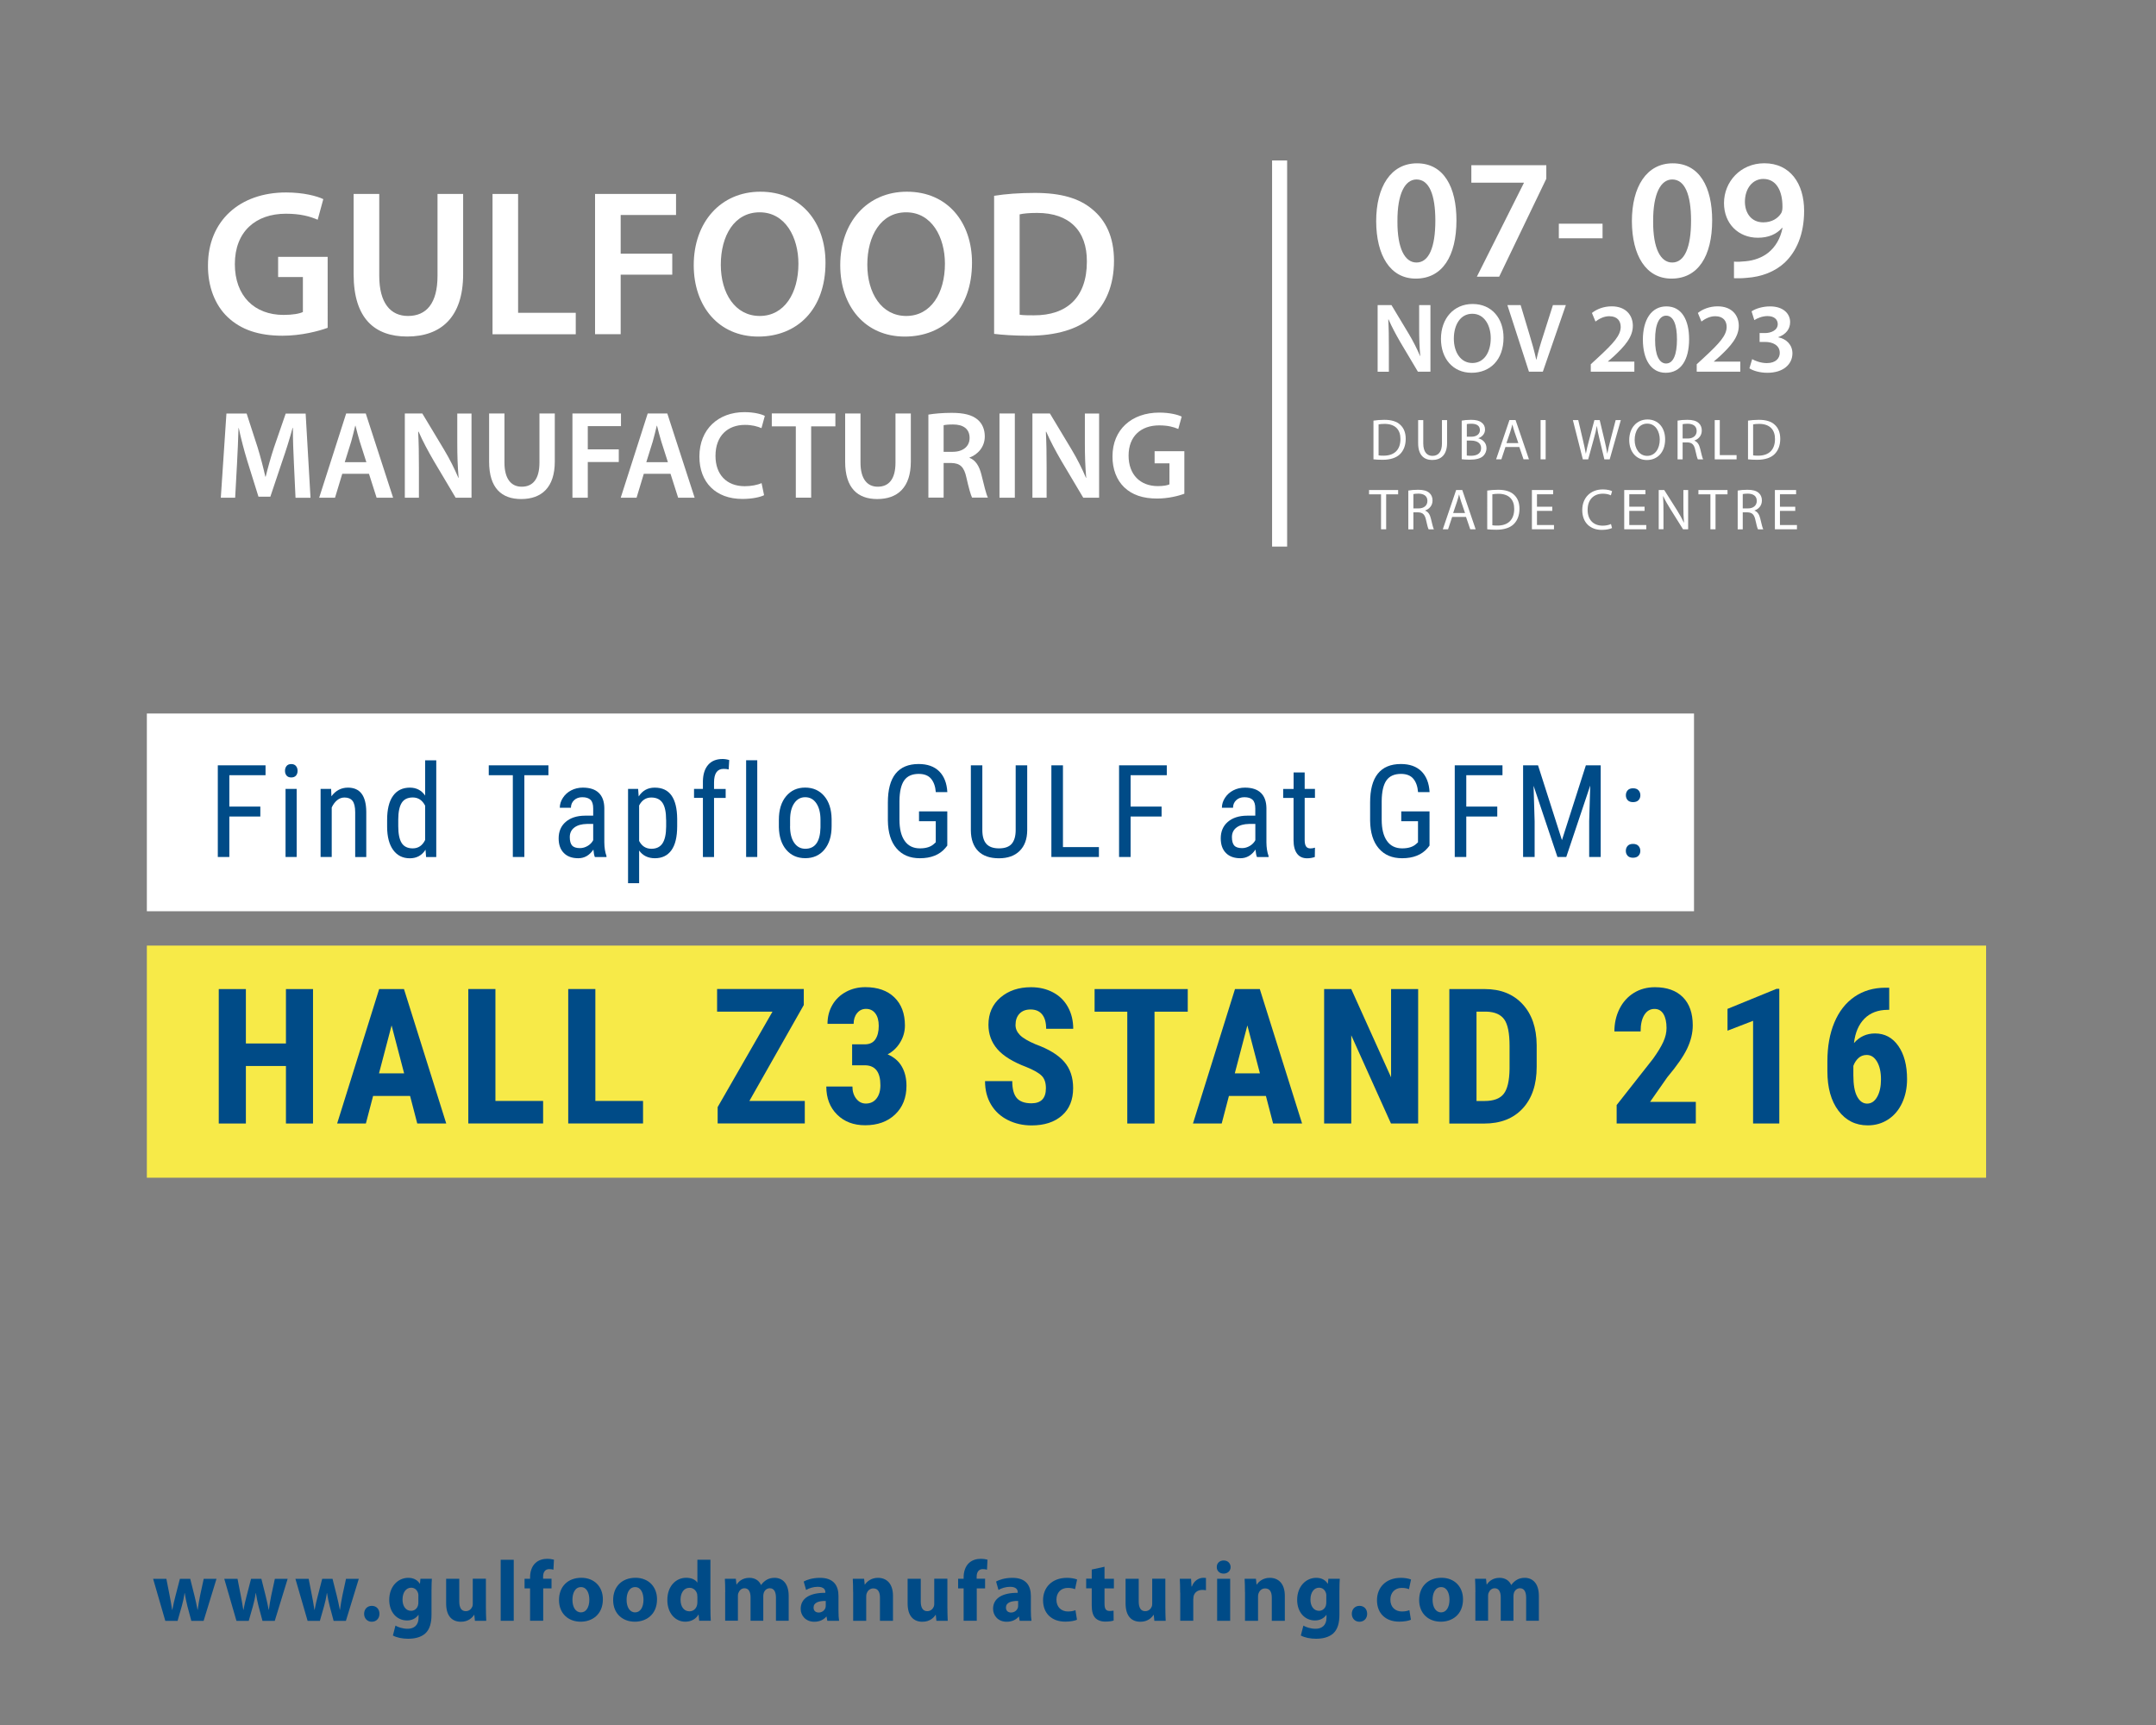 <?xml version="1.0" encoding="utf-8"?>
<!-- Generator: Adobe Illustrator 28.0.0, SVG Export Plug-In . SVG Version: 6.00 Build 0)  -->
<svg version="1.1" id="Layer_1" xmlns="http://www.w3.org/2000/svg" xmlns:xlink="http://www.w3.org/1999/xlink" x="0px" y="0px"
	 viewBox="0 0 430 344" style="enable-background:new 0 0 430 344;" xml:space="preserve">
<rect x="0" y="0" width="430" height="344" fill="#808080" stroke="none"/>
<style type="text/css">
	.st0{fill:url(#SVGID_1_);}
	.st1{fill:#FFFFFF;}
	.st2{fill:#004B87;}
	.st3{fill:none;stroke:#FFFFFF;stroke-width:3;stroke-miterlimit:10;}
</style>
<linearGradient id="SVGID_1_" gradientUnits="userSpaceOnUse" x1="29.286" y1="211.714" x2="396.143" y2="211.714">
	<stop  offset="1" style="stop-color:#F7EA48"/>
	<stop  offset="1" style="stop-color:#F7EA48;stop-opacity:0"/>
</linearGradient>
<rect x="29.29" y="188.57" class="st0" width="366.86" height="46.29"/>
<rect x="29.29" y="142.29" class="st1" width="308.57" height="39.43"/>
<g>
	<path class="st2" d="M51.92,162.83h-6.18v8.07h-2.3v-18.28h9.52v1.97h-7.22v6.26h6.18V162.83z"/>
	<path class="st2" d="M59.35,153.72c0,0.38-0.1,0.69-0.31,0.94c-0.21,0.25-0.53,0.38-0.95,0.38c-0.42,0-0.73-0.13-0.94-0.38
		s-0.31-0.57-0.31-0.94c0-0.38,0.1-0.7,0.31-0.96c0.21-0.26,0.52-0.39,0.94-0.39c0.42,0,0.73,0.13,0.95,0.4
		S59.35,153.35,59.35,153.72z M59.17,170.9h-2.22v-13.58h2.22V170.9z"/>
	<path class="st2" d="M66.04,157.32l0.06,1.47c0.86-1.15,1.96-1.72,3.3-1.72c2.4,0,3.62,1.6,3.65,4.81v9.03h-2.21v-8.93
		c0-1.06-0.18-1.82-0.53-2.27c-0.36-0.45-0.89-0.67-1.6-0.67c-0.55,0-1.05,0.18-1.49,0.55s-0.79,0.85-1.06,1.44v9.87h-2.22v-13.58
		H66.04z"/>
	<path class="st2" d="M77.21,163.5c0-2.09,0.39-3.69,1.17-4.78c0.78-1.1,1.91-1.65,3.37-1.65c1.3,0,2.31,0.53,3.04,1.58v-7.03h2.22
		v19.29h-2.03l-0.11-1.46c-0.73,1.14-1.77,1.71-3.13,1.71c-1.41,0-2.51-0.55-3.31-1.64c-0.8-1.09-1.21-2.63-1.22-4.63V163.5z
		 M79.43,164.76c0,1.52,0.23,2.64,0.68,3.35c0.45,0.71,1.19,1.07,2.21,1.07c1.11,0,1.93-0.56,2.47-1.67v-6.85
		c-0.57-1.09-1.39-1.63-2.46-1.63c-1.02,0-1.76,0.36-2.21,1.07s-0.68,1.81-0.69,3.29V164.76z"/>
	<path class="st2" d="M109.39,154.59h-4.81v16.31h-2.3v-16.31h-4.8v-1.97h11.9V154.59z"/>
	<path class="st2" d="M118.64,170.9c-0.13-0.29-0.23-0.79-0.29-1.48c-0.79,1.16-1.79,1.73-3.01,1.73c-1.23,0-2.19-0.34-2.88-1.04
		c-0.69-0.69-1.04-1.66-1.04-2.92c0-1.38,0.47-2.48,1.41-3.29c0.94-0.81,2.22-1.23,3.85-1.24h1.63v-1.44c0-0.81-0.18-1.39-0.54-1.73
		c-0.36-0.34-0.91-0.51-1.64-0.51c-0.67,0-1.21,0.2-1.63,0.6c-0.42,0.4-0.63,0.9-0.63,1.51h-2.22c0-0.7,0.21-1.36,0.62-1.99
		s0.96-1.13,1.66-1.49c0.7-0.36,1.47-0.54,2.32-0.54c1.39,0,2.45,0.35,3.17,1.04c0.72,0.69,1.09,1.7,1.11,3.02v6.86
		c0.01,1.05,0.15,1.96,0.43,2.72v0.2H118.64z M115.67,169.13c0.54,0,1.06-0.15,1.56-0.45c0.49-0.3,0.85-0.68,1.08-1.13v-3.24h-1.25
		c-1.05,0.02-1.89,0.25-2.5,0.71c-0.61,0.46-0.92,1.09-0.92,1.92c0,0.77,0.16,1.33,0.46,1.68
		C114.41,168.96,114.94,169.13,115.67,169.13z"/>
	<path class="st2" d="M135.06,164.76c0,2.15-0.39,3.75-1.16,4.81s-1.87,1.58-3.28,1.58c-1.36,0-2.42-0.51-3.15-1.54v6.52h-2.21
		v-18.81h2.01l0.11,1.51c0.75-1.17,1.81-1.76,3.2-1.76c1.49,0,2.6,0.52,3.34,1.56c0.74,1.04,1.12,2.59,1.14,4.66V164.76z
		 M132.85,163.5c0-1.52-0.23-2.65-0.7-3.37c-0.47-0.72-1.22-1.09-2.26-1.09c-1.06,0-1.87,0.53-2.42,1.59v7.07
		c0.54,1.04,1.36,1.56,2.45,1.56c1,0,1.74-0.36,2.22-1.09c0.47-0.72,0.71-1.83,0.72-3.32V163.5z"/>
	<path class="st2" d="M140.19,170.9v-11.79h-1.77v-1.79h1.77v-1.57c0.03-1.38,0.38-2.46,1.05-3.23c0.67-0.77,1.63-1.16,2.86-1.16
		c0.44,0,0.89,0.07,1.34,0.21l-0.11,1.87c-0.32-0.08-0.66-0.11-1.02-0.11c-1.26,0-1.9,0.9-1.9,2.71v1.29h2.32v1.79h-2.32v11.79
		H140.19z"/>
	<path class="st2" d="M151.03,170.9h-2.22v-19.29h2.22V170.9z"/>
	<path class="st2" d="M155.34,163.48c0-1.97,0.48-3.54,1.44-4.69c0.96-1.15,2.22-1.73,3.8-1.73c1.57,0,2.84,0.56,3.8,1.68
		c0.96,1.12,1.45,2.65,1.48,4.58v1.43c0,1.97-0.48,3.52-1.43,4.67c-0.95,1.15-2.23,1.72-3.82,1.72c-1.57,0-2.84-0.56-3.79-1.67
		s-1.44-2.62-1.48-4.52V163.48z M157.57,164.76c0,1.4,0.27,2.5,0.82,3.3c0.55,0.8,1.29,1.2,2.22,1.2c1.96,0,2.97-1.42,3.03-4.24
		v-1.53c0-1.39-0.28-2.49-0.83-3.3c-0.55-0.81-1.29-1.21-2.22-1.21c-0.91,0-1.64,0.4-2.19,1.21c-0.55,0.81-0.82,1.9-0.82,3.28
		V164.76z"/>
	<path class="st2" d="M188.93,168.63l-0.4,0.5c-1.16,1.35-2.85,2.02-5.07,2.02c-1.98,0-3.53-0.65-4.65-1.96
		c-1.13-1.31-1.7-3.16-1.73-5.56v-3.59c0-2.56,0.51-4.48,1.54-5.76s2.56-1.92,4.6-1.92c1.74,0,3.1,0.48,4.09,1.45
		c0.98,0.97,1.53,2.35,1.63,4.15h-2.3c-0.09-1.14-0.41-2.03-0.95-2.67s-1.36-0.96-2.46-0.96c-1.31,0-2.28,0.43-2.89,1.29
		c-0.61,0.86-0.93,2.23-0.95,4.11v3.73c0,1.84,0.35,3.25,1.05,4.24s1.71,1.48,3.03,1.48c1.24,0,2.18-0.3,2.82-0.9l0.34-0.31v-4.2
		h-3.34v-1.97h5.64V168.63z"/>
	<path class="st2" d="M204.87,152.62v13c-0.02,1.73-0.52,3.09-1.51,4.07c-0.99,0.98-2.37,1.47-4.13,1.47
		c-1.81,0-3.19-0.48-4.14-1.44c-0.95-0.96-1.44-2.33-1.46-4.1v-13h2.29v12.9c0,1.23,0.26,2.15,0.79,2.75s1.37,0.91,2.53,0.91
		c1.17,0,2.02-0.3,2.54-0.91c0.52-0.61,0.79-1.52,0.79-2.75v-12.9H204.87z"/>
	<path class="st2" d="M212,168.93h7.17v1.97h-9.48v-18.28H212V168.93z"/>
	<path class="st2" d="M231.67,162.83h-6.18v8.07h-2.3v-18.28h9.52v1.97h-7.22v6.26h6.18V162.83z"/>
	<path class="st2" d="M250.69,170.9c-0.13-0.29-0.23-0.79-0.29-1.48c-0.79,1.16-1.79,1.73-3.01,1.73c-1.23,0-2.19-0.34-2.88-1.04
		c-0.69-0.69-1.04-1.66-1.04-2.92c0-1.38,0.47-2.48,1.41-3.29c0.94-0.81,2.22-1.23,3.85-1.24h1.63v-1.44c0-0.81-0.18-1.39-0.54-1.73
		c-0.36-0.34-0.91-0.51-1.64-0.51c-0.67,0-1.21,0.2-1.63,0.6c-0.42,0.4-0.63,0.9-0.63,1.51h-2.22c0-0.7,0.21-1.36,0.62-1.99
		s0.96-1.13,1.66-1.49c0.7-0.36,1.47-0.54,2.32-0.54c1.39,0,2.45,0.35,3.17,1.04c0.72,0.69,1.09,1.7,1.11,3.02v6.86
		c0.01,1.05,0.15,1.96,0.43,2.72v0.2H250.69z M247.73,169.13c0.54,0,1.06-0.15,1.56-0.45c0.49-0.3,0.85-0.68,1.08-1.13v-3.24h-1.25
		c-1.05,0.02-1.89,0.25-2.5,0.71c-0.61,0.46-0.92,1.09-0.92,1.92c0,0.77,0.16,1.33,0.46,1.68
		C246.47,168.96,246.99,169.13,247.73,169.13z"/>
	<path class="st2" d="M260.21,154.03v3.29h2.05v1.79h-2.05v8.44c0,0.54,0.09,0.94,0.26,1.22s0.48,0.42,0.9,0.42
		c0.29,0,0.59-0.05,0.89-0.15l-0.03,1.87c-0.5,0.17-1.02,0.25-1.54,0.25c-0.88,0-1.55-0.31-2.01-0.94
		c-0.46-0.63-0.69-1.51-0.69-2.66v-8.44h-2.07v-1.79H258v-3.29H260.21z"/>
	<path class="st2" d="M285.11,168.63l-0.4,0.5c-1.16,1.35-2.85,2.02-5.07,2.02c-1.98,0-3.53-0.65-4.65-1.96
		c-1.13-1.31-1.7-3.16-1.73-5.56v-3.59c0-2.56,0.51-4.48,1.54-5.76s2.56-1.92,4.6-1.92c1.74,0,3.1,0.48,4.09,1.45
		c0.98,0.97,1.53,2.35,1.63,4.15h-2.3c-0.09-1.14-0.41-2.03-0.95-2.67s-1.36-0.96-2.46-0.96c-1.31,0-2.28,0.43-2.89,1.29
		c-0.61,0.86-0.93,2.23-0.95,4.11v3.73c0,1.84,0.35,3.25,1.05,4.24s1.71,1.48,3.03,1.48c1.24,0,2.18-0.3,2.82-0.9l0.34-0.31v-4.2
		h-3.34v-1.97h5.64V168.63z"/>
	<path class="st2" d="M298.62,162.83h-6.18v8.07h-2.3v-18.28h9.52v1.97h-7.22v6.26h6.18V162.83z"/>
	<path class="st2" d="M306.75,152.62l4.77,14.92l4.77-14.92h2.96v18.28h-2.3v-7.12l0.21-7.13l-4.78,14.25h-1.76l-4.76-14.2
		l0.21,7.08v7.12h-2.3v-18.28H306.75z"/>
	<path class="st2" d="M324.26,169.69c0-0.4,0.12-0.74,0.36-1c0.24-0.27,0.6-0.4,1.07-0.4s0.84,0.13,1.09,0.4
		c0.25,0.27,0.37,0.6,0.37,1c0,0.38-0.12,0.71-0.37,0.97c-0.25,0.26-0.61,0.39-1.09,0.39s-0.83-0.13-1.07-0.39
		C324.38,170.39,324.26,170.07,324.26,169.69z M324.27,158.6c0-0.4,0.12-0.74,0.36-1c0.24-0.27,0.6-0.4,1.07-0.4
		c0.48,0,0.84,0.13,1.09,0.4c0.25,0.27,0.37,0.6,0.37,1c0,0.38-0.12,0.71-0.37,0.97s-0.61,0.39-1.09,0.39
		c-0.48,0-0.83-0.13-1.07-0.39C324.39,159.31,324.27,158.98,324.27,158.6z"/>
	<path class="st2" d="M62.43,224.05h-5.4v-11.47h-7.99v11.47h-5.41v-26.81h5.41v10.85h7.99v-10.85h5.4V224.05z"/>
	<path class="st2" d="M81.79,218.56h-7.38l-1.44,5.49h-5.73l8.38-26.81h4.95l8.43,26.81h-5.78L81.79,218.56z M75.59,214.05h5.01
		l-2.5-9.56L75.59,214.05z"/>
	<path class="st2" d="M98.82,219.55h9.5v4.49H93.4v-26.81h5.41V219.55z"/>
	<path class="st2" d="M118.75,219.55h9.5v4.49h-14.92v-26.81h5.41V219.55z"/>
	<path class="st2" d="M149.46,219.55h11.05v4.49h-17.38v-3.26l10.94-19.04h-11.05v-4.51h17.29v3.19L149.46,219.55z"/>
	<path class="st2" d="M169.96,208.26h2.52c0.96,0,1.66-0.33,2.11-1s0.67-1.56,0.67-2.68c0-1.07-0.23-1.9-0.69-2.5
		c-0.46-0.6-1.08-0.89-1.85-0.89c-0.72,0-1.32,0.28-1.78,0.85c-0.46,0.56-0.69,1.28-0.69,2.14h-5.21c0-1.4,0.32-2.65,0.97-3.77
		s1.55-1.98,2.71-2.61c1.16-0.63,2.45-0.94,3.86-0.94c2.47,0,4.4,0.68,5.8,2.04s2.1,3.23,2.1,5.6c0,1.21-0.32,2.34-0.95,3.38
		c-0.63,1.04-1.46,1.83-2.5,2.38c1.26,0.54,2.21,1.35,2.83,2.43s0.93,2.36,0.93,3.83c0,2.38-0.76,4.29-2.27,5.73
		c-1.52,1.44-3.51,2.15-5.98,2.15c-2.3,0-4.16-0.71-5.59-2.13c-1.43-1.42-2.15-3.28-2.15-5.59h5.21c0,0.96,0.25,1.76,0.75,2.41
		c0.5,0.65,1.14,0.98,1.92,0.98c0.9,0,1.61-0.33,2.13-1c0.52-0.66,0.78-1.55,0.78-2.65c0-2.64-1.03-3.96-3.08-3.98h-2.56V208.26z"/>
	<path class="st2" d="M208.6,217.01c0-1.09-0.28-1.92-0.84-2.48s-1.57-1.14-3.05-1.74c-2.69-1.02-4.62-2.21-5.8-3.58
		c-1.18-1.37-1.77-2.99-1.77-4.85c0-2.26,0.8-4.07,2.4-5.44c1.6-1.37,3.64-2.05,6.1-2.05c1.65,0,3.11,0.35,4.4,1.04
		c1.29,0.69,2.28,1.67,2.97,2.94c0.69,1.26,1.04,2.7,1.04,4.31h-5.4c0-1.25-0.27-2.21-0.8-2.86c-0.53-0.66-1.3-0.99-2.31-0.99
		c-0.95,0-1.68,0.28-2.21,0.84c-0.53,0.56-0.79,1.31-0.79,2.26c0,0.74,0.29,1.4,0.88,2c0.59,0.6,1.63,1.21,3.13,1.85
		c2.62,0.95,4.51,2.11,5.7,3.48s1.78,3.12,1.78,5.25c0,2.33-0.74,4.16-2.23,5.47c-1.49,1.31-3.5,1.97-6.06,1.97
		c-1.73,0-3.31-0.36-4.73-1.07s-2.54-1.73-3.34-3.06c-0.8-1.33-1.21-2.89-1.21-4.7h5.43c0,1.55,0.3,2.67,0.9,3.37
		c0.6,0.7,1.58,1.05,2.95,1.05C207.65,220.01,208.6,219.01,208.6,217.01z"/>
	<path class="st2" d="M236.89,201.75h-6.63v22.3h-5.43v-22.3h-6.52v-4.51h18.58V201.75z"/>
	<path class="st2" d="M252.48,218.56h-7.38l-1.44,5.49h-5.73l8.38-26.81h4.95l8.43,26.81h-5.78L252.48,218.56z M246.27,214.05h5.01
		l-2.5-9.56L246.27,214.05z"/>
	<path class="st2" d="M282.83,224.05h-5.41l-7.92-17.59v17.59h-5.41v-26.81h5.41l7.94,17.6v-17.6h5.4V224.05z"/>
	<path class="st2" d="M289.06,224.05v-26.81h7.09c3.13,0,5.63,0.99,7.49,2.98c1.86,1.99,2.81,4.71,2.84,8.18v4.35
		c0,3.52-0.93,6.29-2.79,8.3c-1.86,2.01-4.42,3.01-7.69,3.01H289.06z M294.48,201.75v17.81h1.62c1.8,0,3.08-0.48,3.81-1.43
		c0.74-0.95,1.12-2.59,1.16-4.93v-4.66c0-2.5-0.35-4.25-1.05-5.24c-0.7-0.99-1.89-1.51-3.57-1.56H294.48z"/>
	<path class="st2" d="M338.23,224.05h-15.8v-3.68l7.26-9.23c0.92-1.28,1.6-2.4,2.04-3.36c0.44-0.96,0.65-1.89,0.65-2.77
		c0-1.19-0.21-2.12-0.62-2.8c-0.41-0.67-1-1.01-1.78-1.01c-0.85,0-1.52,0.39-2.02,1.18c-0.5,0.79-0.75,1.89-0.75,3.31h-5.23
		c0-1.64,0.34-3.15,1.02-4.51c0.68-1.36,1.64-2.42,2.87-3.18c1.23-0.76,2.63-1.13,4.19-1.13c2.39,0,4.25,0.66,5.57,1.98
		c1.32,1.32,1.98,3.2,1.98,5.63c0,1.51-0.37,3.04-1.1,4.59c-0.73,1.55-2.05,3.46-3.97,5.74l-3.44,4.92h9.12V224.05z"/>
	<path class="st2" d="M354.87,224.05h-5.23v-20.48l-5.1,1.97v-4.35l9.78-4h0.55V224.05z"/>
	<path class="st2" d="M376.79,196.96v4.42h-0.29c-1.95,0.01-3.5,0.6-4.65,1.76c-1.15,1.16-1.84,2.78-2.09,4.87
		c1.12-1.28,2.52-1.92,4.2-1.92c1.94,0,3.49,0.83,4.65,2.49s1.74,3.87,1.74,6.63c0,1.75-0.33,3.34-0.99,4.75s-1.59,2.51-2.79,3.29
		c-1.2,0.78-2.55,1.17-4.06,1.17c-2.43,0-4.38-0.98-5.85-2.93s-2.2-4.58-2.2-7.88v-1.93c0-2.96,0.46-5.55,1.39-7.77
		c0.93-2.22,2.27-3.93,4.01-5.13c1.75-1.2,3.79-1.8,6.12-1.81H376.79z M372.31,210.38c-0.66,0-1.22,0.21-1.67,0.63
		c-0.45,0.42-0.78,0.94-1,1.55v1.88c0,1.89,0.25,3.31,0.76,4.24c0.5,0.93,1.17,1.4,1.99,1.4c0.83,0,1.5-0.45,2.01-1.36
		c0.5-0.9,0.75-2.06,0.75-3.48c0-1.44-0.26-2.61-0.78-3.51C373.84,210.83,373.16,210.38,372.31,210.38z"/>
</g>
<g>
	<path class="st2" d="M33.18,314.84l0.67,3.43c0.17,0.87,0.34,1.8,0.48,2.76h0.04c0.17-0.96,0.41-1.92,0.62-2.74l0.89-3.44h2.06
		l0.84,3.34c0.22,0.94,0.45,1.88,0.62,2.84h0.03c0.12-0.96,0.29-1.9,0.48-2.86l0.72-3.32h2.55l-2.57,8.38h-2.45l-0.79-2.95
		c-0.21-0.82-0.36-1.58-0.53-2.6h-0.03c-0.15,1.04-0.33,1.82-0.55,2.6l-0.84,2.95h-2.45l-2.43-8.38H33.18z"/>
	<path class="st2" d="M47.37,314.84l0.67,3.43c0.17,0.87,0.34,1.8,0.48,2.76h0.04c0.17-0.96,0.41-1.92,0.62-2.74l0.89-3.44h2.06
		l0.84,3.34c0.22,0.94,0.45,1.88,0.62,2.84h0.03c0.12-0.96,0.29-1.9,0.48-2.86l0.72-3.32h2.55l-2.57,8.38h-2.45l-0.79-2.95
		c-0.21-0.82-0.36-1.58-0.53-2.6h-0.03c-0.15,1.04-0.33,1.82-0.55,2.6l-0.84,2.95h-2.45l-2.43-8.38H47.37z"/>
	<path class="st2" d="M61.56,314.84l0.67,3.43c0.17,0.87,0.34,1.8,0.48,2.76h0.04c0.17-0.96,0.41-1.92,0.62-2.74l0.89-3.44h2.06
		l0.84,3.34c0.22,0.94,0.45,1.88,0.62,2.84h0.03c0.12-0.96,0.29-1.9,0.48-2.86l0.72-3.32h2.55l-2.57,8.38h-2.45l-0.79-2.95
		c-0.21-0.82-0.36-1.58-0.53-2.6h-0.03c-0.15,1.04-0.33,1.82-0.55,2.6l-0.84,2.95h-2.45l-2.43-8.38H61.56z"/>
	<path class="st2" d="M72.62,321.83c0-0.93,0.63-1.59,1.54-1.59s1.52,0.65,1.52,1.59c0,0.91-0.62,1.58-1.54,1.58
		C73.26,323.41,72.62,322.74,72.62,321.83z"/>
	<path class="st2" d="M86.13,314.84c-0.03,0.53-0.07,1.23-0.07,2.48V322c0,1.61-0.33,2.93-1.27,3.77c-0.92,0.79-2.18,1.03-3.41,1.03
		c-1.1,0-2.26-0.22-3.02-0.65l0.51-1.97c0.53,0.31,1.46,0.63,2.43,0.63c1.23,0,2.18-0.67,2.18-2.21v-0.55h-0.04
		c-0.5,0.7-1.3,1.1-2.26,1.1c-2.07,0-3.55-1.68-3.55-4.1c0-2.69,1.75-4.4,3.8-4.4c1.15,0,1.87,0.5,2.3,1.18h0.03l0.09-0.99H86.13z
		 M83.45,318.25c0-0.17-0.02-0.34-0.05-0.48c-0.19-0.69-0.69-1.15-1.41-1.15c-0.94,0-1.71,0.86-1.71,2.38
		c0,1.25,0.62,2.23,1.71,2.23c0.67,0,1.2-0.45,1.37-1.06c0.07-0.19,0.08-0.46,0.08-0.69V318.25z"/>
	<path class="st2" d="M96.91,320.53c0,1.1,0.04,1.99,0.07,2.69h-2.26l-0.12-1.18h-0.05c-0.33,0.51-1.11,1.37-2.62,1.37
		c-1.7,0-2.95-1.06-2.95-3.65v-4.92h2.62v4.51c0,1.22,0.39,1.95,1.3,1.95c0.72,0,1.13-0.5,1.3-0.91c0.07-0.15,0.09-0.36,0.09-0.57
		v-4.99h2.62V320.53z"/>
	<path class="st2" d="M99.86,311.05h2.6v12.17h-2.6V311.05z"/>
	<path class="st2" d="M105.72,323.22v-6.46h-1.1v-1.92h1.1v-0.33c0-1.01,0.31-2.12,1.06-2.81c0.65-0.62,1.56-0.84,2.31-0.84
		c0.58,0,1.03,0.07,1.39,0.17l-0.1,2c-0.22-0.07-0.5-0.12-0.84-0.12c-0.86,0-1.22,0.67-1.22,1.49v0.43h1.68v1.92h-1.66v6.46H105.72z
		"/>
	<path class="st2" d="M120.24,318.93c0,3.07-2.18,4.47-4.42,4.47c-2.45,0-4.33-1.61-4.33-4.32c0-2.71,1.78-4.44,4.47-4.44
		C118.53,314.65,120.24,316.42,120.24,318.93z M114.17,319.02c0,1.44,0.6,2.52,1.71,2.52c1.01,0,1.66-1.01,1.66-2.52
		c0-1.25-0.48-2.52-1.66-2.52C114.64,316.5,114.17,317.79,114.17,319.02z"/>
	<path class="st2" d="M131.04,318.93c0,3.07-2.18,4.47-4.42,4.47c-2.45,0-4.33-1.61-4.33-4.32c0-2.71,1.78-4.44,4.47-4.44
		C129.33,314.65,131.04,316.42,131.04,318.93z M124.97,319.02c0,1.44,0.6,2.52,1.71,2.52c1.01,0,1.66-1.01,1.66-2.52
		c0-1.25-0.48-2.52-1.66-2.52C125.44,316.5,124.97,317.79,124.97,319.02z"/>
	<path class="st2" d="M141.69,311.05v9.66c0,0.94,0.03,1.94,0.07,2.5h-2.31l-0.12-1.23h-0.03c-0.53,0.94-1.54,1.42-2.62,1.42
		c-1.99,0-3.58-1.7-3.58-4.3c-0.02-2.83,1.75-4.46,3.75-4.46c1.03,0,1.83,0.36,2.21,0.94h0.03v-4.54H141.69z M139.08,318.39
		c0-0.14-0.02-0.33-0.03-0.46c-0.15-0.7-0.72-1.29-1.52-1.29c-1.18,0-1.8,1.06-1.8,2.38c0,1.42,0.7,2.31,1.78,2.31
		c0.75,0,1.35-0.51,1.51-1.25c0.05-0.19,0.07-0.38,0.07-0.6V318.39z"/>
	<path class="st2" d="M144.64,317.51c0-1.04-0.03-1.94-0.07-2.67h2.19l0.12,1.13h0.05c0.36-0.53,1.1-1.32,2.54-1.32
		c1.08,0,1.94,0.55,2.3,1.42h0.03c0.31-0.43,0.69-0.77,1.08-1.01c0.46-0.27,0.98-0.41,1.59-0.41c1.61,0,2.83,1.13,2.83,3.63v4.93
		h-2.54v-4.56c0-1.22-0.39-1.92-1.23-1.92c-0.6,0-1.03,0.41-1.2,0.91c-0.07,0.19-0.1,0.46-0.1,0.67v4.9h-2.54v-4.7
		c0-1.06-0.38-1.78-1.2-1.78c-0.67,0-1.06,0.51-1.22,0.94c-0.09,0.21-0.1,0.45-0.1,0.65v4.88h-2.54V317.51z"/>
	<path class="st2" d="M165,323.22l-0.15-0.84h-0.05c-0.55,0.67-1.41,1.03-2.4,1.03c-1.7,0-2.71-1.23-2.71-2.57
		c0-2.18,1.95-3.22,4.92-3.2v-0.12c0-0.45-0.24-1.08-1.53-1.08c-0.86,0-1.76,0.29-2.31,0.63l-0.48-1.68
		c0.58-0.33,1.73-0.74,3.26-0.74c2.79,0,3.68,1.64,3.68,3.62v2.91c0,0.81,0.04,1.58,0.12,2.04H165z M164.69,319.26
		c-1.37-0.02-2.43,0.31-2.43,1.32c0,0.67,0.45,0.99,1.03,0.99c0.65,0,1.18-0.43,1.35-0.96c0.03-0.14,0.05-0.29,0.05-0.45V319.26z"/>
	<path class="st2" d="M170.15,317.51c0-1.04-0.03-1.94-0.07-2.67h2.26l0.12,1.15h0.05c0.34-0.53,1.2-1.34,2.59-1.34
		c1.71,0,3,1.13,3,3.6v4.97h-2.6v-4.64c0-1.08-0.38-1.82-1.32-1.82c-0.72,0-1.15,0.5-1.32,0.98c-0.07,0.15-0.1,0.41-0.1,0.65v4.83
		h-2.6V317.51z"/>
	<path class="st2" d="M188.95,320.53c0,1.1,0.04,1.99,0.07,2.69h-2.26l-0.12-1.18h-0.05c-0.33,0.51-1.11,1.37-2.62,1.37
		c-1.7,0-2.95-1.06-2.95-3.65v-4.92h2.62v4.51c0,1.22,0.39,1.95,1.3,1.95c0.72,0,1.13-0.5,1.3-0.91c0.07-0.15,0.09-0.36,0.09-0.57
		v-4.99h2.62V320.53z"/>
	<path class="st2" d="M192.19,323.22v-6.46h-1.1v-1.92h1.1v-0.33c0-1.01,0.31-2.12,1.06-2.81c0.65-0.62,1.56-0.84,2.31-0.84
		c0.58,0,1.03,0.07,1.39,0.17l-0.1,2c-0.22-0.07-0.5-0.12-0.84-0.12c-0.86,0-1.22,0.67-1.22,1.49v0.43h1.68v1.92h-1.66v6.46H192.19z
		"/>
	<path class="st2" d="M203.37,323.22l-0.15-0.84h-0.05c-0.55,0.67-1.41,1.03-2.4,1.03c-1.7,0-2.71-1.23-2.71-2.57
		c0-2.18,1.95-3.22,4.92-3.2v-0.12c0-0.45-0.24-1.08-1.53-1.08c-0.86,0-1.76,0.29-2.31,0.63l-0.48-1.68
		c0.58-0.33,1.73-0.74,3.26-0.74c2.79,0,3.68,1.64,3.68,3.62v2.91c0,0.81,0.04,1.58,0.12,2.04H203.37z M203.06,319.26
		c-1.37-0.02-2.43,0.31-2.43,1.32c0,0.67,0.45,0.99,1.03,0.99c0.65,0,1.18-0.43,1.35-0.96c0.03-0.14,0.05-0.29,0.05-0.45V319.26z"/>
	<path class="st2" d="M214.8,323.01c-0.46,0.21-1.34,0.38-2.33,0.38c-2.71,0-4.44-1.64-4.44-4.28c0-2.45,1.68-4.46,4.8-4.46
		c0.69,0,1.44,0.12,1.99,0.33l-0.41,1.94c-0.31-0.14-0.77-0.26-1.46-0.26c-1.37,0-2.26,0.98-2.25,2.35c0,1.54,1.03,2.35,2.3,2.35
		c0.62,0,1.1-0.1,1.49-0.26L214.8,323.01z"/>
	<path class="st2" d="M220.29,312.44v2.4h1.87v1.92h-1.87v3.03c0,1.01,0.24,1.47,1.03,1.47c0.33,0,0.58-0.03,0.77-0.07l0.02,1.97
		c-0.34,0.14-0.96,0.22-1.7,0.22c-0.84,0-1.54-0.29-1.95-0.72c-0.48-0.5-0.72-1.3-0.72-2.49v-3.43h-1.11v-1.92h1.11v-1.82
		L220.29,312.44z"/>
	<path class="st2" d="M232.42,320.53c0,1.1,0.04,1.99,0.07,2.69h-2.26l-0.12-1.18h-0.05c-0.33,0.51-1.11,1.37-2.62,1.37
		c-1.7,0-2.95-1.06-2.95-3.65v-4.92h2.62v4.51c0,1.22,0.39,1.95,1.3,1.95c0.72,0,1.13-0.5,1.3-0.91c0.07-0.15,0.09-0.36,0.09-0.57
		v-4.99h2.62V320.53z"/>
	<path class="st2" d="M235.37,317.6c0-1.23-0.03-2.04-0.07-2.76h2.25l0.09,1.54h0.07c0.43-1.22,1.46-1.73,2.26-1.73
		c0.24,0,0.36,0,0.55,0.03v2.45c-0.19-0.03-0.41-0.07-0.7-0.07c-0.96,0-1.61,0.51-1.78,1.32c-0.03,0.17-0.05,0.38-0.05,0.58v4.25
		h-2.6V317.6z"/>
	<path class="st2" d="M245.44,312.51c0,0.72-0.55,1.3-1.41,1.3c-0.82,0-1.37-0.58-1.35-1.3c-0.02-0.75,0.53-1.32,1.37-1.32
		S245.42,311.75,245.44,312.51z M242.75,323.22v-8.38h2.6v8.38H242.75z"/>
	<path class="st2" d="M248.3,317.51c0-1.04-0.03-1.94-0.07-2.67h2.26l0.12,1.15h0.05c0.34-0.53,1.2-1.34,2.59-1.34
		c1.71,0,3,1.13,3,3.6v4.97h-2.6v-4.64c0-1.08-0.38-1.82-1.32-1.82c-0.72,0-1.15,0.5-1.32,0.98c-0.07,0.15-0.1,0.41-0.1,0.65v4.83
		h-2.6V317.51z"/>
	<path class="st2" d="M267.21,314.84c-0.03,0.53-0.07,1.23-0.07,2.48V322c0,1.61-0.33,2.93-1.27,3.77
		c-0.92,0.79-2.18,1.03-3.41,1.03c-1.1,0-2.26-0.22-3.02-0.65l0.51-1.97c0.53,0.31,1.46,0.63,2.43,0.63c1.23,0,2.18-0.67,2.18-2.21
		v-0.55h-0.04c-0.5,0.7-1.3,1.1-2.26,1.1c-2.07,0-3.55-1.68-3.55-4.1c0-2.69,1.75-4.4,3.8-4.4c1.15,0,1.87,0.5,2.3,1.18h0.03
		l0.09-0.99H267.21z M264.53,318.25c0-0.17-0.02-0.34-0.05-0.48c-0.19-0.69-0.69-1.15-1.41-1.15c-0.94,0-1.71,0.86-1.71,2.38
		c0,1.25,0.62,2.23,1.71,2.23c0.67,0,1.2-0.45,1.37-1.06c0.07-0.19,0.08-0.46,0.08-0.69V318.25z"/>
	<path class="st2" d="M269.61,321.83c0-0.93,0.63-1.59,1.54-1.59s1.52,0.65,1.52,1.59c0,0.91-0.62,1.58-1.54,1.58
		C270.24,323.41,269.61,322.74,269.61,321.83z"/>
	<path class="st2" d="M281.4,323.01c-0.46,0.21-1.34,0.38-2.33,0.38c-2.71,0-4.44-1.64-4.44-4.28c0-2.45,1.68-4.46,4.8-4.46
		c0.69,0,1.44,0.12,1.99,0.33l-0.41,1.94c-0.31-0.14-0.77-0.26-1.46-0.26c-1.37,0-2.26,0.98-2.25,2.35c0,1.54,1.03,2.35,2.3,2.35
		c0.62,0,1.1-0.1,1.49-0.26L281.4,323.01z"/>
	<path class="st2" d="M291.79,318.93c0,3.07-2.18,4.47-4.42,4.47c-2.45,0-4.33-1.61-4.33-4.32c0-2.71,1.78-4.44,4.47-4.44
		C290.08,314.65,291.79,316.42,291.79,318.93z M285.72,319.02c0,1.44,0.6,2.52,1.71,2.52c1.01,0,1.66-1.01,1.66-2.52
		c0-1.25-0.48-2.52-1.66-2.52C286.19,316.5,285.72,317.79,285.72,319.02z"/>
	<path class="st2" d="M294.26,317.51c0-1.04-0.03-1.94-0.07-2.67h2.19l0.12,1.13h0.05c0.36-0.53,1.1-1.32,2.54-1.32
		c1.08,0,1.94,0.55,2.3,1.42h0.03c0.31-0.43,0.69-0.77,1.08-1.01c0.46-0.27,0.98-0.41,1.59-0.41c1.61,0,2.83,1.13,2.83,3.63v4.93
		h-2.54v-4.56c0-1.22-0.39-1.92-1.23-1.92c-0.6,0-1.03,0.41-1.2,0.91c-0.07,0.19-0.1,0.46-0.1,0.67v4.9h-2.54v-4.7
		c0-1.06-0.38-1.78-1.2-1.78c-0.67,0-1.06,0.51-1.22,0.94c-0.09,0.21-0.1,0.45-0.1,0.65v4.88h-2.54V317.51z"/>
</g>
<g>
	<g>
		<path class="st1" d="M65.35,65.37c-1.78,0.66-5.27,1.58-9.01,1.58c-4.73,0-8.3-1.2-10.96-3.74c-2.49-2.37-3.94-6.06-3.9-10.3
			c0-8.84,6.31-14.53,15.57-14.53c3.45,0,6.14,0.71,7.43,1.33l-1.12,4.11c-1.54-0.66-3.4-1.2-6.35-1.2
			c-5.98,0-10.17,3.53-10.17,10.05c0,6.35,3.9,10.13,9.71,10.13c1.83,0,3.2-0.25,3.86-0.58v-6.97h-4.94v-4.03h9.88V65.37z"/>
		<path class="st1" d="M75.64,38.68V55c0,5.48,2.28,8.01,5.73,8.01c3.69,0,5.89-2.53,5.89-8.01V38.68h5.11v15.98
			c0,8.63-4.44,12.45-11.17,12.45c-6.48,0-10.67-3.61-10.67-12.41V38.68H75.64z"/>
		<path class="st1" d="M98.22,38.68h5.11v23.7h11.5v4.28h-16.6V38.68z"/>
		<path class="st1" d="M118.68,38.68h16.15v4.19h-11.04v7.72h10.29v4.19h-10.29v11.87h-5.11V38.68z"/>
		<path class="st1" d="M164.64,52.38c0,9.38-5.69,14.74-13.41,14.74c-7.89,0-12.87-6.02-12.87-14.24c0-8.59,5.4-14.65,13.28-14.65
			C159.82,38.22,164.64,44.41,164.64,52.38z M143.76,52.8c0,5.69,2.86,10.21,7.76,10.21c4.94,0,7.72-4.57,7.72-10.42
			c0-5.27-2.62-10.25-7.72-10.25C146.45,42.33,143.76,47.02,143.76,52.8z"/>
		<path class="st1" d="M193.86,52.38c0,9.38-5.69,14.74-13.41,14.74c-7.89,0-12.87-6.02-12.87-14.24c0-8.59,5.4-14.65,13.28-14.65
			C189.04,38.22,193.86,44.41,193.86,52.38z M172.98,52.8c0,5.69,2.86,10.21,7.76,10.21c4.94,0,7.72-4.57,7.72-10.42
			c0-5.27-2.62-10.25-7.72-10.25C175.68,42.33,172.98,47.02,172.98,52.8z"/>
		<path class="st1" d="M198.26,39.05c2.24-0.37,5.11-0.58,8.14-0.58c5.23,0,8.84,1.08,11.42,3.24c2.7,2.2,4.36,5.52,4.36,10.29
			c0,4.98-1.7,8.72-4.36,11.13c-2.78,2.53-7.22,3.82-12.66,3.82c-2.99,0-5.23-0.17-6.89-0.37V39.05z M203.36,62.76
			c0.71,0.12,1.79,0.12,2.82,0.12c6.64,0.04,10.59-3.61,10.59-10.71c0.04-6.19-3.53-9.71-9.92-9.71c-1.62,0-2.78,0.12-3.49,0.29
			V62.76z"/>
		<path class="st1" d="M58.62,92.4c-0.1-2.17-0.22-4.78-0.2-7.05h-0.07c-0.55,2.04-1.25,4.31-1.99,6.43l-2.44,7.27h-2.37l-2.24-7.17
			c-0.65-2.14-1.25-4.43-1.69-6.52h-0.05c-0.07,2.19-0.17,4.86-0.3,7.15l-0.37,6.75h-2.86l1.12-16.79h4.03l2.19,6.75
			c0.6,1.97,1.12,3.96,1.54,5.83h0.07c0.45-1.82,1.02-3.89,1.67-5.85l2.32-6.72h3.98l0.97,16.79h-2.99L58.62,92.4z"/>
		<path class="st1" d="M68.26,94.49l-1.44,4.76h-3.16l5.38-16.79h3.91l5.45,16.79h-3.29l-1.52-4.76H68.26z M73.07,92.17l-1.32-4.13
			c-0.32-1.02-0.6-2.17-0.85-3.14h-0.05c-0.25,0.97-0.5,2.14-0.8,3.14l-1.29,4.13H73.07z"/>
		<path class="st1" d="M80.74,99.24V82.46h3.49l4.33,7.2c1.12,1.87,2.09,3.81,2.86,5.63h0.05c-0.2-2.24-0.27-4.41-0.27-6.97v-5.85
			h2.84v16.79h-3.16l-4.38-7.37c-1.07-1.84-2.19-3.91-3.01-5.8L83.4,86.1c0.12,2.17,0.15,4.38,0.15,7.15v6H80.74z"/>
		<path class="st1" d="M100.61,82.46v9.79c0,3.29,1.37,4.81,3.44,4.81c2.22,0,3.54-1.52,3.54-4.81v-9.79h3.06v9.59
			c0,5.18-2.66,7.47-6.7,7.47c-3.89,0-6.4-2.17-6.4-7.45v-9.61H100.61z"/>
		<path class="st1" d="M114.16,82.46h9.69v2.52h-6.62v4.63h6.18v2.52h-6.18v7.12h-3.06V82.46z"/>
		<path class="st1" d="M128.4,94.49l-1.44,4.76h-3.16l5.38-16.79h3.91l5.45,16.79h-3.29l-1.52-4.76H128.4z M133.21,92.17l-1.32-4.13
			c-0.32-1.02-0.6-2.17-0.85-3.14h-0.05c-0.25,0.97-0.5,2.14-0.8,3.14l-1.29,4.13H133.21z"/>
		<path class="st1" d="M152.39,98.75c-0.72,0.37-2.32,0.75-4.33,0.75c-5.33,0-8.57-3.34-8.57-8.44c0-5.53,3.84-8.87,8.97-8.87
			c2.02,0,3.46,0.42,4.08,0.75l-0.67,2.44c-0.8-0.35-1.89-0.65-3.29-0.65c-3.41,0-5.88,2.14-5.88,6.18c0,3.69,2.17,6.05,5.85,6.05
			c1.25,0,2.54-0.25,3.34-0.62L152.39,98.75z"/>
		<path class="st1" d="M158.71,85.02h-4.78v-2.57h12.68v2.57h-4.83v14.22h-3.06V85.02z"/>
		<path class="st1" d="M171.62,82.46v9.79c0,3.29,1.37,4.81,3.44,4.81c2.22,0,3.54-1.52,3.54-4.81v-9.79h3.06v9.59
			c0,5.18-2.66,7.47-6.7,7.47c-3.89,0-6.4-2.17-6.4-7.45v-9.61H171.62z"/>
		<path class="st1" d="M185.16,82.68c1.15-0.2,2.86-0.35,4.63-0.35c2.42,0,4.06,0.4,5.18,1.34c0.92,0.77,1.44,1.94,1.44,3.36
			c0,2.17-1.47,3.64-3.04,4.21v0.07c1.2,0.45,1.92,1.62,2.34,3.24c0.52,2.09,0.97,4.03,1.32,4.68h-3.16
			c-0.25-0.5-0.65-1.87-1.12-3.96c-0.47-2.19-1.27-2.89-3.01-2.94h-1.54v6.9h-3.04V82.68z M188.2,90.1h1.82
			c2.07,0,3.36-1.1,3.36-2.76c0-1.84-1.3-2.69-3.29-2.69c-0.97,0-1.59,0.07-1.89,0.15V90.1z"/>
		<path class="st1" d="M202.4,82.46v16.79h-3.06V82.46H202.4z"/>
		<path class="st1" d="M205.91,99.24V82.46h3.49l4.33,7.2c1.12,1.87,2.09,3.81,2.86,5.63h0.05c-0.2-2.24-0.27-4.41-0.27-6.97v-5.85
			h2.84v16.79h-3.16l-4.38-7.37c-1.07-1.84-2.19-3.91-3.01-5.8l-0.07,0.02c0.12,2.17,0.15,4.38,0.15,7.15v6H205.91z"/>
		<path class="st1" d="M236.19,98.47c-1.07,0.4-3.16,0.95-5.4,0.95c-2.84,0-4.98-0.72-6.57-2.24c-1.49-1.42-2.37-3.64-2.34-6.18
			c0-5.3,3.79-8.72,9.34-8.72c2.07,0,3.69,0.42,4.46,0.8L235,85.55c-0.92-0.4-2.04-0.72-3.81-0.72c-3.59,0-6.1,2.12-6.1,6.03
			c0,3.81,2.34,6.08,5.83,6.08c1.1,0,1.92-0.15,2.32-0.35V92.4h-2.96v-2.42h5.93V98.47z"/>
	</g>
	<g>
		<path class="st1" d="M290.48,43.93c0,7.15-2.81,11.63-8.11,11.63c-5.13,0-7.87-4.65-7.9-11.43c0-6.91,2.94-11.56,8.14-11.56
			C287.98,32.57,290.48,37.36,290.48,43.93z M278.71,44.14c-0.03,5.4,1.47,8.21,3.8,8.21c2.46,0,3.76-3.01,3.76-8.35
			c0-5.17-1.23-8.21-3.76-8.21C280.25,35.79,278.68,38.56,278.71,44.14z"/>
		<path class="st1" d="M308.4,32.95v2.7L299,55.18h-4.45l9.37-18.68v-0.07h-10.47v-3.49H308.4z"/>
		<path class="st1" d="M319.62,44.61v2.91h-8.72v-2.91H319.62z"/>
		<path class="st1" d="M341.48,43.93c0,7.15-2.81,11.63-8.11,11.63c-5.13,0-7.87-4.65-7.9-11.43c0-6.91,2.94-11.56,8.14-11.56
			C338.98,32.57,341.48,37.36,341.48,43.93z M329.71,44.14c-0.03,5.4,1.47,8.21,3.8,8.21c2.46,0,3.76-3.01,3.76-8.35
			c0-5.17-1.23-8.21-3.76-8.21C331.25,35.79,329.68,38.56,329.71,44.14z"/>
		<path class="st1" d="M345.82,52.17c0.65,0.07,1.3,0.03,2.33-0.07c1.64-0.14,3.28-0.72,4.52-1.71c1.44-1.16,2.43-2.84,2.84-4.93
			l-0.07-0.03c-1.13,1.27-2.7,1.98-4.86,1.98c-3.87,0-6.74-2.81-6.74-6.91c0-4.24,3.28-7.94,8.04-7.94c5.17,0,7.94,4.07,7.94,9.48
			c0,4.75-1.57,8.14-3.87,10.33c-1.95,1.81-4.62,2.84-7.59,3.04c-0.96,0.1-1.92,0.1-2.53,0.07V52.17z M348.01,40.27
			c0.03,2.29,1.33,4.07,3.66,4.07c1.71,0,2.94-0.79,3.59-1.85c0.14-0.27,0.24-0.62,0.24-1.2c0.03-3.01-1.09-5.61-3.83-5.61
			C349.55,35.69,348.01,37.57,348.01,40.27z"/>
		<path class="st1" d="M274.76,74.12V60.84h2.76l3.43,5.7c0.89,1.48,1.66,3.02,2.27,4.45h0.04c-0.16-1.77-0.22-3.49-0.22-5.52v-4.63
			h2.25v13.28h-2.5l-3.47-5.83c-0.85-1.46-1.73-3.09-2.38-4.59l-0.06,0.02c0.1,1.71,0.12,3.47,0.12,5.66v4.75H274.76z"/>
		<path class="st1" d="M299.87,67.34c0,4.45-2.7,7-6.37,7c-3.74,0-6.11-2.86-6.11-6.76c0-4.08,2.56-6.96,6.31-6.96
			C297.58,60.62,299.87,63.56,299.87,67.34z M289.96,67.54c0,2.7,1.36,4.85,3.69,4.85c2.35,0,3.67-2.17,3.67-4.95
			c0-2.5-1.24-4.87-3.67-4.87C291.24,62.57,289.96,64.8,289.96,67.54z"/>
		<path class="st1" d="M304.94,74.12l-4.3-13.28h2.64l1.81,6.03c0.51,1.68,0.95,3.23,1.3,4.85h0.04c0.35-1.58,0.83-3.19,1.36-4.81
			l1.93-6.07h2.58l-4.59,13.28H304.94z"/>
		<path class="st1" d="M317.27,74.12v-1.48l1.52-1.4c3.02-2.8,4.43-4.34,4.45-6.03c0-1.14-0.61-2.15-2.29-2.15
			c-1.12,0-2.09,0.57-2.74,1.06l-0.71-1.71c0.93-0.75,2.33-1.32,3.94-1.32c2.84,0,4.22,1.79,4.22,3.88c0,2.25-1.62,4.06-3.84,6.13
			l-1.12,0.97v0.04h5.26v2.01H317.27z"/>
		<path class="st1" d="M336.88,67.64c0,4.12-1.62,6.7-4.67,6.7c-2.96,0-4.53-2.68-4.55-6.58c0-3.98,1.69-6.66,4.69-6.66
			C335.44,61.1,336.88,63.86,336.88,67.64z M330.1,67.76c-0.02,3.11,0.85,4.73,2.19,4.73c1.42,0,2.17-1.73,2.17-4.81
			c0-2.98-0.71-4.73-2.17-4.73C330.99,62.95,330.08,64.55,330.1,67.76z"/>
		<path class="st1" d="M338.4,74.12v-1.48l1.52-1.4c3.02-2.8,4.43-4.34,4.45-6.03c0-1.14-0.61-2.15-2.29-2.15
			c-1.12,0-2.09,0.57-2.74,1.06l-0.71-1.71c0.93-0.75,2.33-1.32,3.94-1.32c2.84,0,4.22,1.79,4.22,3.88c0,2.25-1.62,4.06-3.84,6.13
			l-1.12,0.97v0.04h5.26v2.01H338.4z"/>
		<path class="st1" d="M349.46,71.62c0.49,0.3,1.69,0.79,2.92,0.79c1.85,0,2.6-1.04,2.58-2.05c0-1.52-1.42-2.17-2.9-2.17h-1.12
			v-1.77h1.08c1.12,0,2.54-0.51,2.54-1.79c0-0.87-0.65-1.6-2.05-1.6c-1.04,0-2.09,0.45-2.62,0.81l-0.55-1.75
			c0.73-0.51,2.15-0.99,3.69-0.99c2.64,0,4,1.46,4,3.13c0,1.34-0.79,2.44-2.36,3v0.04c1.56,0.28,2.82,1.46,2.82,3.19
			c0,2.17-1.81,3.88-4.99,3.88c-1.56,0-2.9-0.43-3.59-0.89L349.46,71.62z"/>
		<path class="st1" d="M273.94,83.88c0.62-0.09,1.35-0.16,2.15-0.16c1.45,0,2.49,0.34,3.17,0.98c0.7,0.64,1.1,1.55,1.1,2.81
			c0,1.28-0.4,2.32-1.13,3.05c-0.73,0.73-1.94,1.13-3.46,1.13c-0.72,0-1.32-0.03-1.84-0.09V83.88z M274.95,90.81
			c0.26,0.05,0.63,0.06,1.02,0.06c2.16,0,3.34-1.21,3.34-3.32c0.01-1.85-1.03-3.02-3.17-3.02c-0.52,0-0.92,0.05-1.19,0.1V90.81z"/>
		<path class="st1" d="M283.86,83.77v4.64c0,1.76,0.78,2.5,1.82,2.5c1.16,0,1.91-0.77,1.91-2.5v-4.64h1.02v4.57
			c0,2.41-1.27,3.39-2.96,3.39c-1.6,0-2.81-0.92-2.81-3.35v-4.61H283.86z"/>
		<path class="st1" d="M291.53,83.88c0.44-0.09,1.14-0.16,1.85-0.16c1.01,0,1.66,0.17,2.15,0.57c0.41,0.3,0.65,0.77,0.65,1.38
			c0,0.76-0.5,1.42-1.33,1.72v0.02c0.74,0.19,1.62,0.8,1.62,1.96c0,0.67-0.27,1.19-0.66,1.57c-0.55,0.5-1.43,0.73-2.71,0.73
			c-0.7,0-1.23-0.05-1.57-0.09V83.88z M292.54,87.09h0.92c1.07,0,1.7-0.56,1.7-1.31c0-0.92-0.7-1.28-1.72-1.28
			c-0.46,0-0.73,0.03-0.89,0.07V87.09z M292.54,90.84c0.2,0.03,0.49,0.05,0.85,0.05c1.05,0,2.01-0.38,2.01-1.52
			c0-1.07-0.92-1.51-2.02-1.51h-0.84V90.84z"/>
		<path class="st1" d="M300.25,89.14l-0.81,2.46h-1.05l2.66-7.83h1.22l2.67,7.83h-1.08l-0.84-2.46H300.25z M302.82,88.35l-0.77-2.25
			c-0.17-0.51-0.29-0.98-0.41-1.43h-0.02c-0.12,0.46-0.24,0.94-0.4,1.42l-0.77,2.27H302.82z"/>
		<path class="st1" d="M308.27,83.77v7.83h-1.01v-7.83H308.27z"/>
		<path class="st1" d="M315.69,91.61l-1.99-7.83h1.07l0.93,3.96c0.23,0.98,0.44,1.95,0.58,2.71h0.02c0.13-0.78,0.37-1.71,0.64-2.72
			l1.05-3.95h1.06l0.95,3.98c0.22,0.93,0.43,1.86,0.55,2.68h0.02c0.16-0.86,0.38-1.73,0.63-2.71l1.03-3.95h1.03l-2.22,7.83h-1.06
			L319,87.53c-0.24-1-0.41-1.77-0.51-2.56h-0.02c-0.14,0.78-0.31,1.55-0.6,2.56l-1.12,4.08H315.69z"/>
		<path class="st1" d="M332.1,87.61c0,2.7-1.64,4.13-3.64,4.13c-2.07,0-3.52-1.6-3.52-3.98c0-2.49,1.55-4.11,3.64-4.11
			C330.72,83.65,332.1,85.28,332.1,87.61z M326.02,87.74c0,1.67,0.91,3.17,2.5,3.17c1.6,0,2.51-1.48,2.51-3.25
			c0-1.56-0.81-3.18-2.5-3.18C326.86,84.47,326.02,86.02,326.02,87.74z"/>
		<path class="st1" d="M334.58,83.88c0.51-0.1,1.24-0.16,1.94-0.16c1.08,0,1.78,0.2,2.27,0.64c0.4,0.35,0.62,0.88,0.62,1.49
			c0,1.03-0.65,1.72-1.48,2v0.03c0.6,0.21,0.96,0.77,1.15,1.58c0.26,1.09,0.44,1.85,0.6,2.15h-1.05c-0.13-0.22-0.3-0.89-0.52-1.87
			c-0.23-1.08-0.65-1.49-1.57-1.52h-0.95v3.39h-1.01V83.88z M335.59,87.45h1.03c1.08,0,1.77-0.59,1.77-1.49
			c0-1.01-0.73-1.45-1.8-1.46c-0.49,0-0.84,0.05-1,0.09V87.45z"/>
		<path class="st1" d="M341.99,83.77H343v6.99h3.35v0.85h-4.36V83.77z"/>
		<path class="st1" d="M348.64,83.88c0.62-0.09,1.35-0.16,2.15-0.16c1.45,0,2.49,0.34,3.17,0.98c0.7,0.64,1.1,1.55,1.1,2.81
			c0,1.28-0.4,2.32-1.13,3.05c-0.73,0.73-1.94,1.13-3.46,1.13c-0.72,0-1.32-0.03-1.84-0.09V83.88z M349.65,90.81
			c0.26,0.05,0.63,0.06,1.02,0.06c2.16,0,3.34-1.21,3.34-3.32c0.01-1.85-1.03-3.02-3.17-3.02c-0.52,0-0.92,0.05-1.19,0.1V90.81z"/>
		<path class="st1" d="M275.43,98.58h-2.38v-0.86h5.8v0.86h-2.39v6.97h-1.02V98.58z"/>
		<path class="st1" d="M280.88,97.83c0.51-0.1,1.24-0.16,1.94-0.16c1.08,0,1.78,0.2,2.27,0.64c0.4,0.35,0.62,0.88,0.62,1.49
			c0,1.03-0.65,1.72-1.48,2v0.03c0.6,0.21,0.96,0.77,1.15,1.58c0.26,1.09,0.44,1.85,0.6,2.15h-1.05c-0.13-0.22-0.3-0.89-0.52-1.87
			c-0.23-1.08-0.65-1.49-1.57-1.52h-0.95v3.39h-1.01V97.83z M281.89,101.39h1.03c1.08,0,1.77-0.59,1.77-1.49
			c0-1.01-0.73-1.45-1.8-1.46c-0.49,0-0.84,0.05-1,0.09V101.39z"/>
		<path class="st1" d="M289.62,103.09l-0.81,2.46h-1.05l2.66-7.83h1.22l2.67,7.83h-1.08l-0.84-2.46H289.62z M292.19,102.3
			l-0.77-2.25c-0.17-0.51-0.29-0.98-0.41-1.43h-0.02c-0.12,0.46-0.24,0.94-0.4,1.42l-0.77,2.27H292.19z"/>
		<path class="st1" d="M296.63,97.83c0.62-0.09,1.35-0.16,2.15-0.16c1.45,0,2.49,0.34,3.17,0.98c0.7,0.64,1.1,1.55,1.1,2.81
			c0,1.28-0.4,2.32-1.13,3.05c-0.73,0.73-1.94,1.13-3.46,1.13c-0.72,0-1.32-0.03-1.84-0.09V97.83z M297.64,104.75
			c0.26,0.05,0.63,0.06,1.02,0.06c2.16,0,3.34-1.21,3.34-3.32c0.01-1.85-1.03-3.02-3.17-3.02c-0.52,0-0.92,0.05-1.19,0.1V104.75z"/>
		<path class="st1" d="M309.59,101.88h-3.05v2.82h3.39v0.85h-4.4v-7.83h4.23v0.85h-3.22v2.48h3.05V101.88z"/>
		<path class="st1" d="M321.51,105.3c-0.37,0.19-1.12,0.37-2.07,0.37c-2.21,0-3.87-1.39-3.87-3.96c0-2.45,1.66-4.11,4.09-4.11
			c0.98,0,1.59,0.21,1.86,0.35l-0.24,0.83c-0.38-0.19-0.93-0.33-1.58-0.33c-1.84,0-3.06,1.17-3.06,3.23c0,1.92,1.1,3.15,3.01,3.15
			c0.62,0,1.24-0.13,1.65-0.33L321.51,105.3z"/>
		<path class="st1" d="M328,101.88h-3.05v2.82h3.39v0.85h-4.4v-7.83h4.23v0.85h-3.22v2.48H328V101.88z"/>
		<path class="st1" d="M330.82,105.55v-7.83h1.1l2.51,3.96c0.58,0.92,1.03,1.74,1.41,2.55l0.02-0.01c-0.09-1.05-0.12-2-0.12-3.22
			v-3.28h0.95v7.83h-1.02l-2.49-3.98c-0.55-0.87-1.07-1.77-1.46-2.62l-0.03,0.01c0.06,0.99,0.08,1.93,0.08,3.23v3.35H330.82z"/>
		<path class="st1" d="M341.12,98.58h-2.38v-0.86h5.8v0.86h-2.39v6.97h-1.02V98.58z"/>
		<path class="st1" d="M346.57,97.83c0.51-0.1,1.24-0.16,1.94-0.16c1.08,0,1.78,0.2,2.27,0.64c0.4,0.35,0.62,0.88,0.62,1.49
			c0,1.03-0.65,1.72-1.48,2v0.03c0.6,0.21,0.96,0.77,1.15,1.58c0.26,1.09,0.44,1.85,0.6,2.15h-1.05c-0.13-0.22-0.3-0.89-0.52-1.87
			c-0.23-1.08-0.65-1.49-1.57-1.52h-0.95v3.39h-1.01V97.83z M347.58,101.39h1.03c1.08,0,1.77-0.59,1.77-1.49
			c0-1.01-0.73-1.45-1.8-1.46c-0.49,0-0.84,0.05-1,0.09V101.39z"/>
		<path class="st1" d="M358.04,101.88H355v2.82h3.39v0.85h-4.4v-7.83h4.23v0.85H355v2.48h3.05V101.88z"/>
	</g>
	<line class="st3" x1="255.21" y1="32" x2="255.21" y2="109"/>
</g>
</svg>

